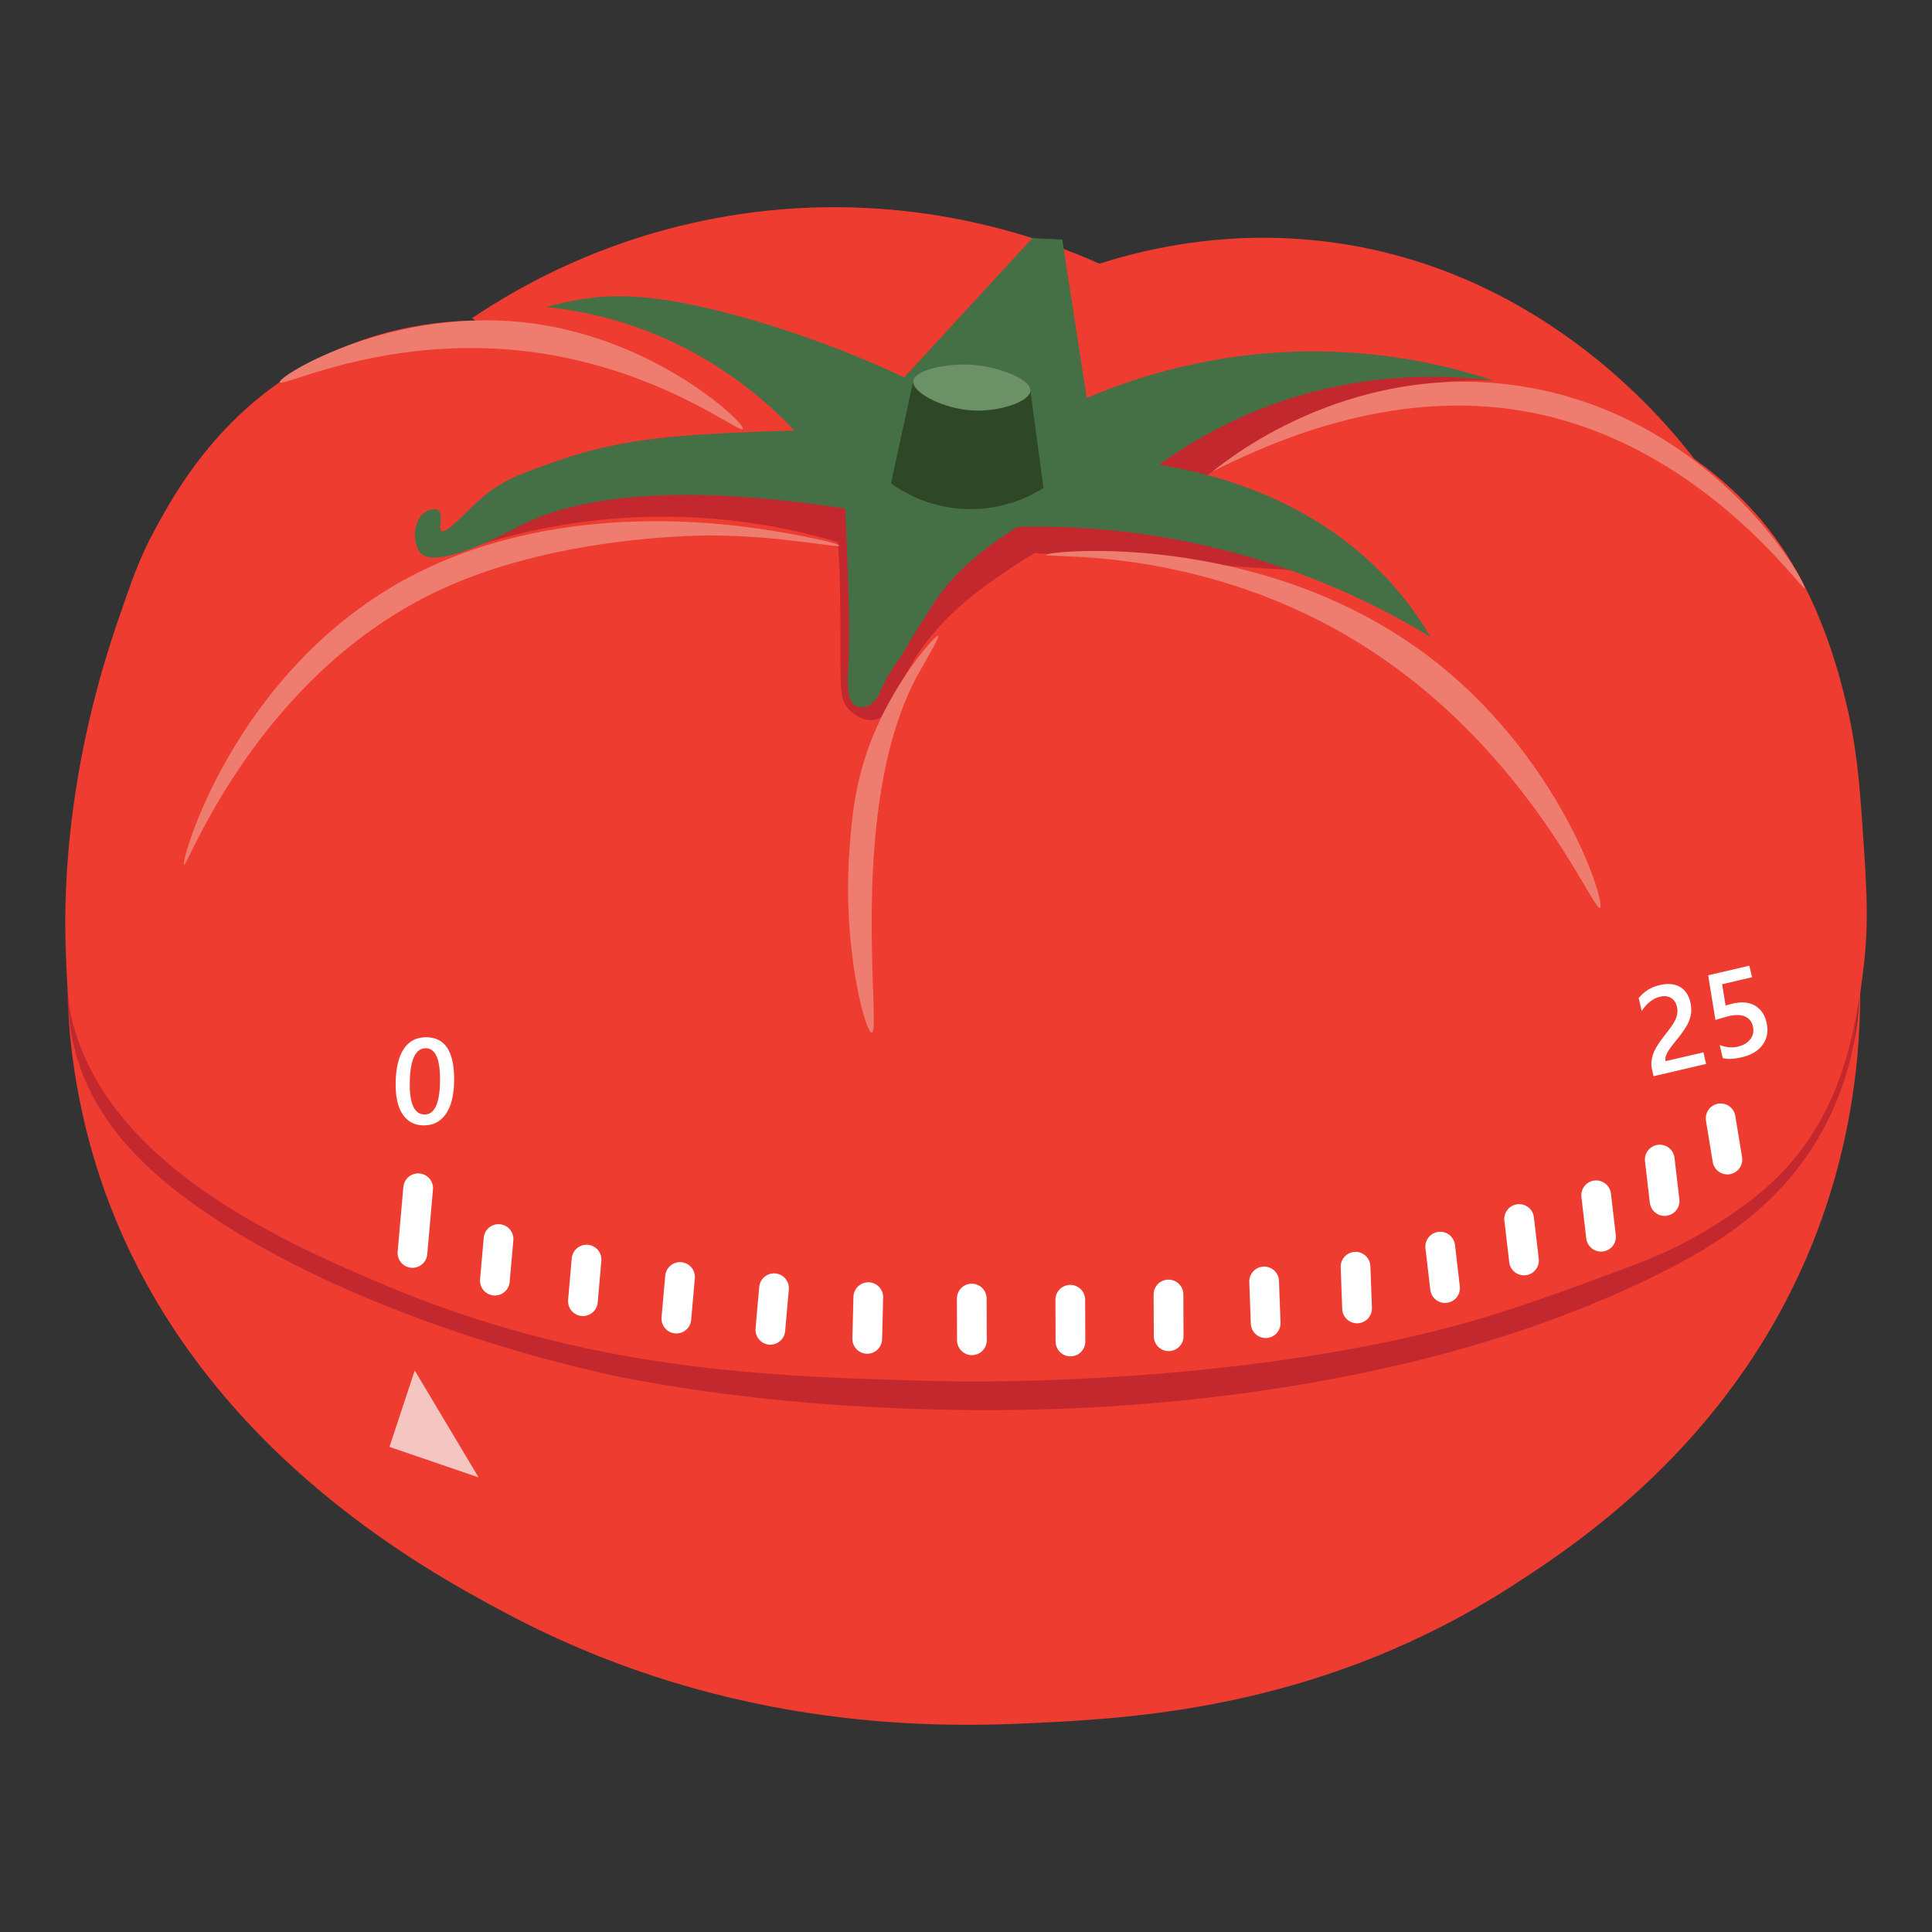 <?xml version="1.0" encoding="UTF-8"?> <svg xmlns="http://www.w3.org/2000/svg" id="Layer_1" data-name="Layer 1" viewBox="0 0 130 130"><rect x="0" y="0" width="130" height="130" fill="#333333" stroke="none"/><defs><style> .cls-1 { fill: #6c9167; } .cls-2 { fill: #f4c5c1; } .cls-3 { fill: #fff; } .cls-4 { fill: #ef7d6f; } .cls-5 { fill: #2d4727; } .cls-6 { fill: none; stroke: #fff; stroke-linecap: round; stroke-miterlimit: 10; stroke-width: 2px; } .cls-7 { fill: #ee3c31; } .cls-8 { fill: #457046; } .cls-9 { fill: #c4282f; } </style></defs><path class="cls-9" d="M4.549,66.623c-.002.606.02,1.24.071,1.899.207,2.656.842,4.939,1.551,6.773,3.843,4.639,9.08,9.854,16.054,14.474,21.528,14.263,44.641,12.949,53.493,11.96,4.151.435,18.789,1.452,32.636-8.176,9.266-6.443,13.847-14.642,15.82-18.827.378-2.987.757-5.974,1.135-8.961l-120.759.858Z"></path><path class="cls-7" d="M31.768,21.403c3.268-2.201,10.195-6.229,19.921-7.233,10.534-1.087,18.675,1.959,22.293,3.573,3.43-1.098,9.155-2.39,16.04-1.379,14.043,2.061,22.164,12.126,24.107,14.68-6.216,3.077-27.012,12.392-52.271,6.037-14.477-3.642-24.585-10.963-30.09-15.679Z"></path><path class="cls-7" d="M50.126,29.103c-1.585-1.597-6.899-6.545-15.284-7.405-2.93-.3-7.831-.265-12.94,2.211-6.934,3.36-10.111,9.208-11.468,11.706-1.07,1.969-1.571,3.438-2.574,6.375-3.641,10.661-3.535,19.127-3.435,21.879.082,2.252.123,3.379.33,4.345,2.126,9.935,14.045,15.223,20.61,18.035,14.215,6.088,26.518,6.398,38.339,6.695,0,0,18.057.454,33.638-3.583,3.95-1.024,7.984-2.521,11.603-3.864,1.995-.741,3.866-1.478,6.091-2.845.936-.575,3.039-1.868,4.834-3.718,4.167-4.295,4.961-9.828,5.44-13.17.484-3.376.304-5.963.009-10.187-.19-2.718-.366-5.238-1.096-8.283-.356-1.483-1.53-6.382-4.37-10.537-4.374-6.401-12.353-10.533-20.518-10.889-9.708-.424-16.5,4.629-18.346,6.103-10.287-.956-20.575-1.912-30.862-2.867Z"></path><path class="cls-7" d="M4.602,68.245c.18,2.795.691,6.713,2.179,11.137,5.976,17.767,21.875,26.279,27.109,29.081,15.493,8.295,30,7.76,36.069,7.459,6.905-.343,19.221-1.107,31.831-9.236,4.631-2.986,15.346-10.108,20.549-24.005,2.566-6.855,2.905-12.99,2.819-16.886-.004,2.43-.36,6.386-2.581,10.384-2.727,4.91-6.96,7.534-10.86,9.488-17.361,8.695-38.303,9.185-44.521,9.216-12.493.064-21.346-1.436-25.203-2.173,0,0-17.484-3.343-29.201-11.864-4.684-3.406-6.661-6.634-7.566-9.526-.4-1.278-.555-2.374-.623-3.075Z"></path><polygon class="cls-2" points="32.204 99.411 27.906 92.215 26.206 97.359 32.204 99.411"></polygon><path class="cls-9" d="M100.551,25.619c-1.72-.073-3.108.038-4.029.147,0,0-4.529.533-12.424,4.427-.638.315-1.359.745-1.464.807-.155.093-.375.226-.643.416-.313.222-.527.402-.564.432-.292.239-1.066.547-3.134.868-1.172-1.336-2.345-2.671-3.517-4.007,3.434-1.492,8.608-3.244,15.082-3.668,4.194-.275,7.835.079,10.693.578Z"></path><path class="cls-9" d="M56.38,36.483c.044.604.103,1.539.133,2.684.034,1.305.037,3.109.037,4.73 0,2.524-.006,3.245.584,3.859.062.064.799.811,1.659.688,1.149-.164,1.349-1.715,2.551-3.77,1.882-3.217,4.75-5.154,6.707-6.476.654-.442,1.209-.772,1.564-.977,5.961.394,11.921.788,17.882,1.182-1.37-.863-2.872-1.684-4.514-2.422-10.147-4.555-20.151-3.44-26.02-2.177-2.104-.917-6.601-2.538-12.396-1.996-6.554.613-11.059,3.646-12.887,5.035,3.15-1.036,7.908-2.186,13.745-2.07,4.469.088,8.208.891,10.956,1.709Z"></path><path class="cls-8" d="M60.841,25.391l8.624-9.368,2.014.093,1.642,10.663c3.225-1.375,8.748-3.226,15.766-3.132,4.853.065,8.853,1.039,11.664,1.972-3.032-.395-8.366-.662-14.424,1.423-3.499,1.204-6.217,2.84-8.142,4.231,3.597.574,10.791,2.311,15.984,8.375.912,1.065,1.665,2.149,2.288,3.21-3.027-1.841-7.364-4.048-12.894-5.578-5.968-1.651-11.181-1.921-14.875-1.829-3.23,1.985-4.804,3.823-5.634,5.1-1.356,2.087-1.88,3.031-1.88,3.031-.507.913-1.23,1.712-1.621,2.681-.14.347-.374.991-.959,1.227-.077.031-.468.179-.782.029-.704-.337-.577-1.963-.545-2.434.133-1.98.06-5.563-.198-10.866-12.477-1.903-18.74-.535-22.156,1.298-.424.228-5.34,2.897-6.423,1.691-.221-.246-.389-.771-.378-1.263.001-.066.04-1.178.811-1.553.066-.032.509-.247.772-.054.401.294-.05,1.211.204,1.38.353.235,1.629-1.278,2.743-2.237,1.377-1.185,2.624-1.621,5.092-2.485,4.487-1.57,8.557-1.744,13.613-1.955.981-.041,1.788-.054,2.321-.06-1.866-1.971-5.259-4.995-10.336-6.855-2.38-.872-4.567-1.281-6.36-1.469.628-.18,1.576-.417,2.745-.577,1.979-.271,4.849-.354,10.945,1.403,2.714.782,6.298,1.996,10.382,3.908Z"></path><path class="cls-5" d="M61.45,25.643c-.5,2.294-1,4.587-1.5,6.881.657.475,2.444,1.632,5.02,1.728,2.654.099,4.566-.987,5.246-1.418-.294-2.182-.588-4.364-.883-6.546l-7.883-.645Z"></path><path class="cls-3" d="M28.47,75.725c-.599-.012-1.06-.264-1.386-.759-.326-.494-.479-1.204-.462-2.128.02-1.015.209-1.778.569-2.293.359-.513.869-.763,1.528-.75,1.263.024,1.876,1.017,1.838,2.979-.019.972-.211,1.711-.577,2.215-.366.505-.87.749-1.511.736ZM28.663,70.534c-.696-.014-1.061.748-1.09,2.283-.027,1.436.3,2.161.983,2.174.673.014,1.023-.711,1.052-2.171.029-1.512-.286-2.273-.945-2.286Z"></path><line class="cls-6" x1="28.137" y1="79.955" x2="27.753" y2="84.308"></line><line class="cls-6" x1="33.545" y1="83.372" x2="33.299" y2="86.171"></line><line class="cls-6" x1="39.468" y1="84.755" x2="39.222" y2="87.553"></line><line class="cls-6" x1="45.758" y1="85.927" x2="45.511" y2="88.725"></line><line class="cls-6" x1="52.082" y1="86.682" x2="51.835" y2="89.48"></line><line class="cls-6" x1="58.426" y1="87.282" x2="58.354" y2="90.09"></line><line class="cls-6" x1="65.387" y1="87.376" x2="65.398" y2="90.185"></line><line class="cls-6" x1="72.017" y1="87.457" x2="72.029" y2="90.267"></line><line class="cls-6" x1="78.625" y1="87.103" x2="78.637" y2="89.912"></line><line class="cls-6" x1="85.061" y1="86.225" x2="85.164" y2="89.033"></line><line class="cls-6" x1="91.211" y1="85.234" x2="91.314" y2="88.042"></line><line class="cls-6" x1="96.909" y1="83.881" x2="97.235" y2="86.671"></line><line class="cls-6" x1="102.219" y1="82.024" x2="102.546" y2="84.814"></line><line class="cls-6" x1="107.403" y1="80.428" x2="107.73" y2="83.218"></line><line class="cls-6" x1="111.681" y1="78.024" x2="112.007" y2="80.814"></line><line class="cls-6" x1="115.779" y1="75.25" x2="116.232" y2="78.023"></line><g><path class="cls-3" d="M114.797,71.592l-3.532.823-.102-.436c-.041-.178-.056-.352-.042-.518.013-.168.045-.33.097-.487s.12-.31.204-.457.178-.294.279-.438c.103-.144.206-.283.315-.421.109-.137.215-.273.318-.411.097-.129.183-.256.26-.377s.138-.242.185-.364c.047-.121.075-.244.088-.37.012-.125.002-.256-.03-.393-.034-.148-.088-.272-.16-.373-.07-.101-.156-.18-.256-.235-.101-.056-.211-.088-.332-.101-.121-.012-.249-.002-.382.029-.231.053-.453.162-.666.324-.214.163-.404.377-.575.644l-.203-.875c.095-.113.193-.216.297-.308s.213-.174.328-.246.24-.136.373-.188c.135-.053.279-.098.437-.135.254-.059.492-.079.714-.062.224.019.423.077.6.172s.328.23.451.405c.126.175.218.388.276.64.053.229.072.439.058.635-.013.194-.054.383-.12.564-.067.18-.157.358-.271.533-.113.177-.242.36-.389.551-.123.158-.247.314-.37.465-.123.151-.232.297-.327.436-.094.14-.165.273-.215.402-.048.129-.06.25-.033.362l.005.02,2.54-.592.182.781Z"></path><path class="cls-3" d="M115.921,71.195l-.204-.876c.428.163.83.198,1.209.11.383-.089.667-.257.854-.507.188-.249.245-.535.17-.859-.074-.32-.252-.541-.53-.665-.278-.122-.639-.132-1.081-.029-.152.036-.455.123-.912.262l-.488-3.006,2.771-.646.182.777-2.015.47.234,1.431c.179-.052.34-.095.486-.129.597-.139,1.094-.093,1.491.137.397.23.658.611.781,1.143.13.558.048,1.047-.247,1.471-.294.424-.768.71-1.42.862-.549.128-.977.146-1.282.056Z"></path></g><path class="cls-1" d="M69.333,26.288c-.034.752-2.106,1.424-3.87,1.332-1.982-.104-4.104-1.199-4.014-1.976.09-.769,2.347-1.243,4.127-1.083,1.705.153,3.791.961,3.756,1.728Z"></path><path class="cls-4" d="M56.483,36.714c-.029.208-5.124-.913-10.389-.64-2.001.104-9.709.503-16.363,3.562-12.349,5.677-17.122,18.702-17.344,18.56-.271-.173,3.308-12.862,14.819-19.182,9.975-5.477,21.545-3.777,24.182-3.389,2.113.31,5.118.93,5.095,1.09Z"></path><path class="cls-4" d="M63.13,42.778c-.154-.101-2.544,2.578-4.132,6.143-1.448,3.25-1.673,5.987-1.841,8.272-.487,6.632,1.093,12.349,1.507,12.302.673-.077-1.707-15.391,3.11-24.123.425-.77,1.473-2.518,1.356-2.594Z"></path><path class="cls-4" d="M70.381,37.337c.039-.275,14.213-1.705,25.468,6.623,9.106,6.737,12.241,16.858,11.811,17.132-.472.302-5.086-11.388-17.116-18.367-10.262-5.953-20.196-5.157-20.163-5.388Z"></path><path class="cls-4" d="M81.618,31.712c1.253-1.02,9.771-7.721,21.354-5.618,12.686,2.304,18.646,13.282,18.461,13.484-.178.194-6.514-9.047-17.443-11.615-8.221-1.932-16.146.593-22.371,3.748"></path><path class="cls-4" d="M49.982,28.868c.201-.364-5.657-5.93-14.047-7.093-9.362-1.298-17.239,3.528-17.115,3.947.118.399,7.414-3.365,17.186-2.009,8.46,1.174,13.79,5.493,13.976,5.155Z"></path></svg> 